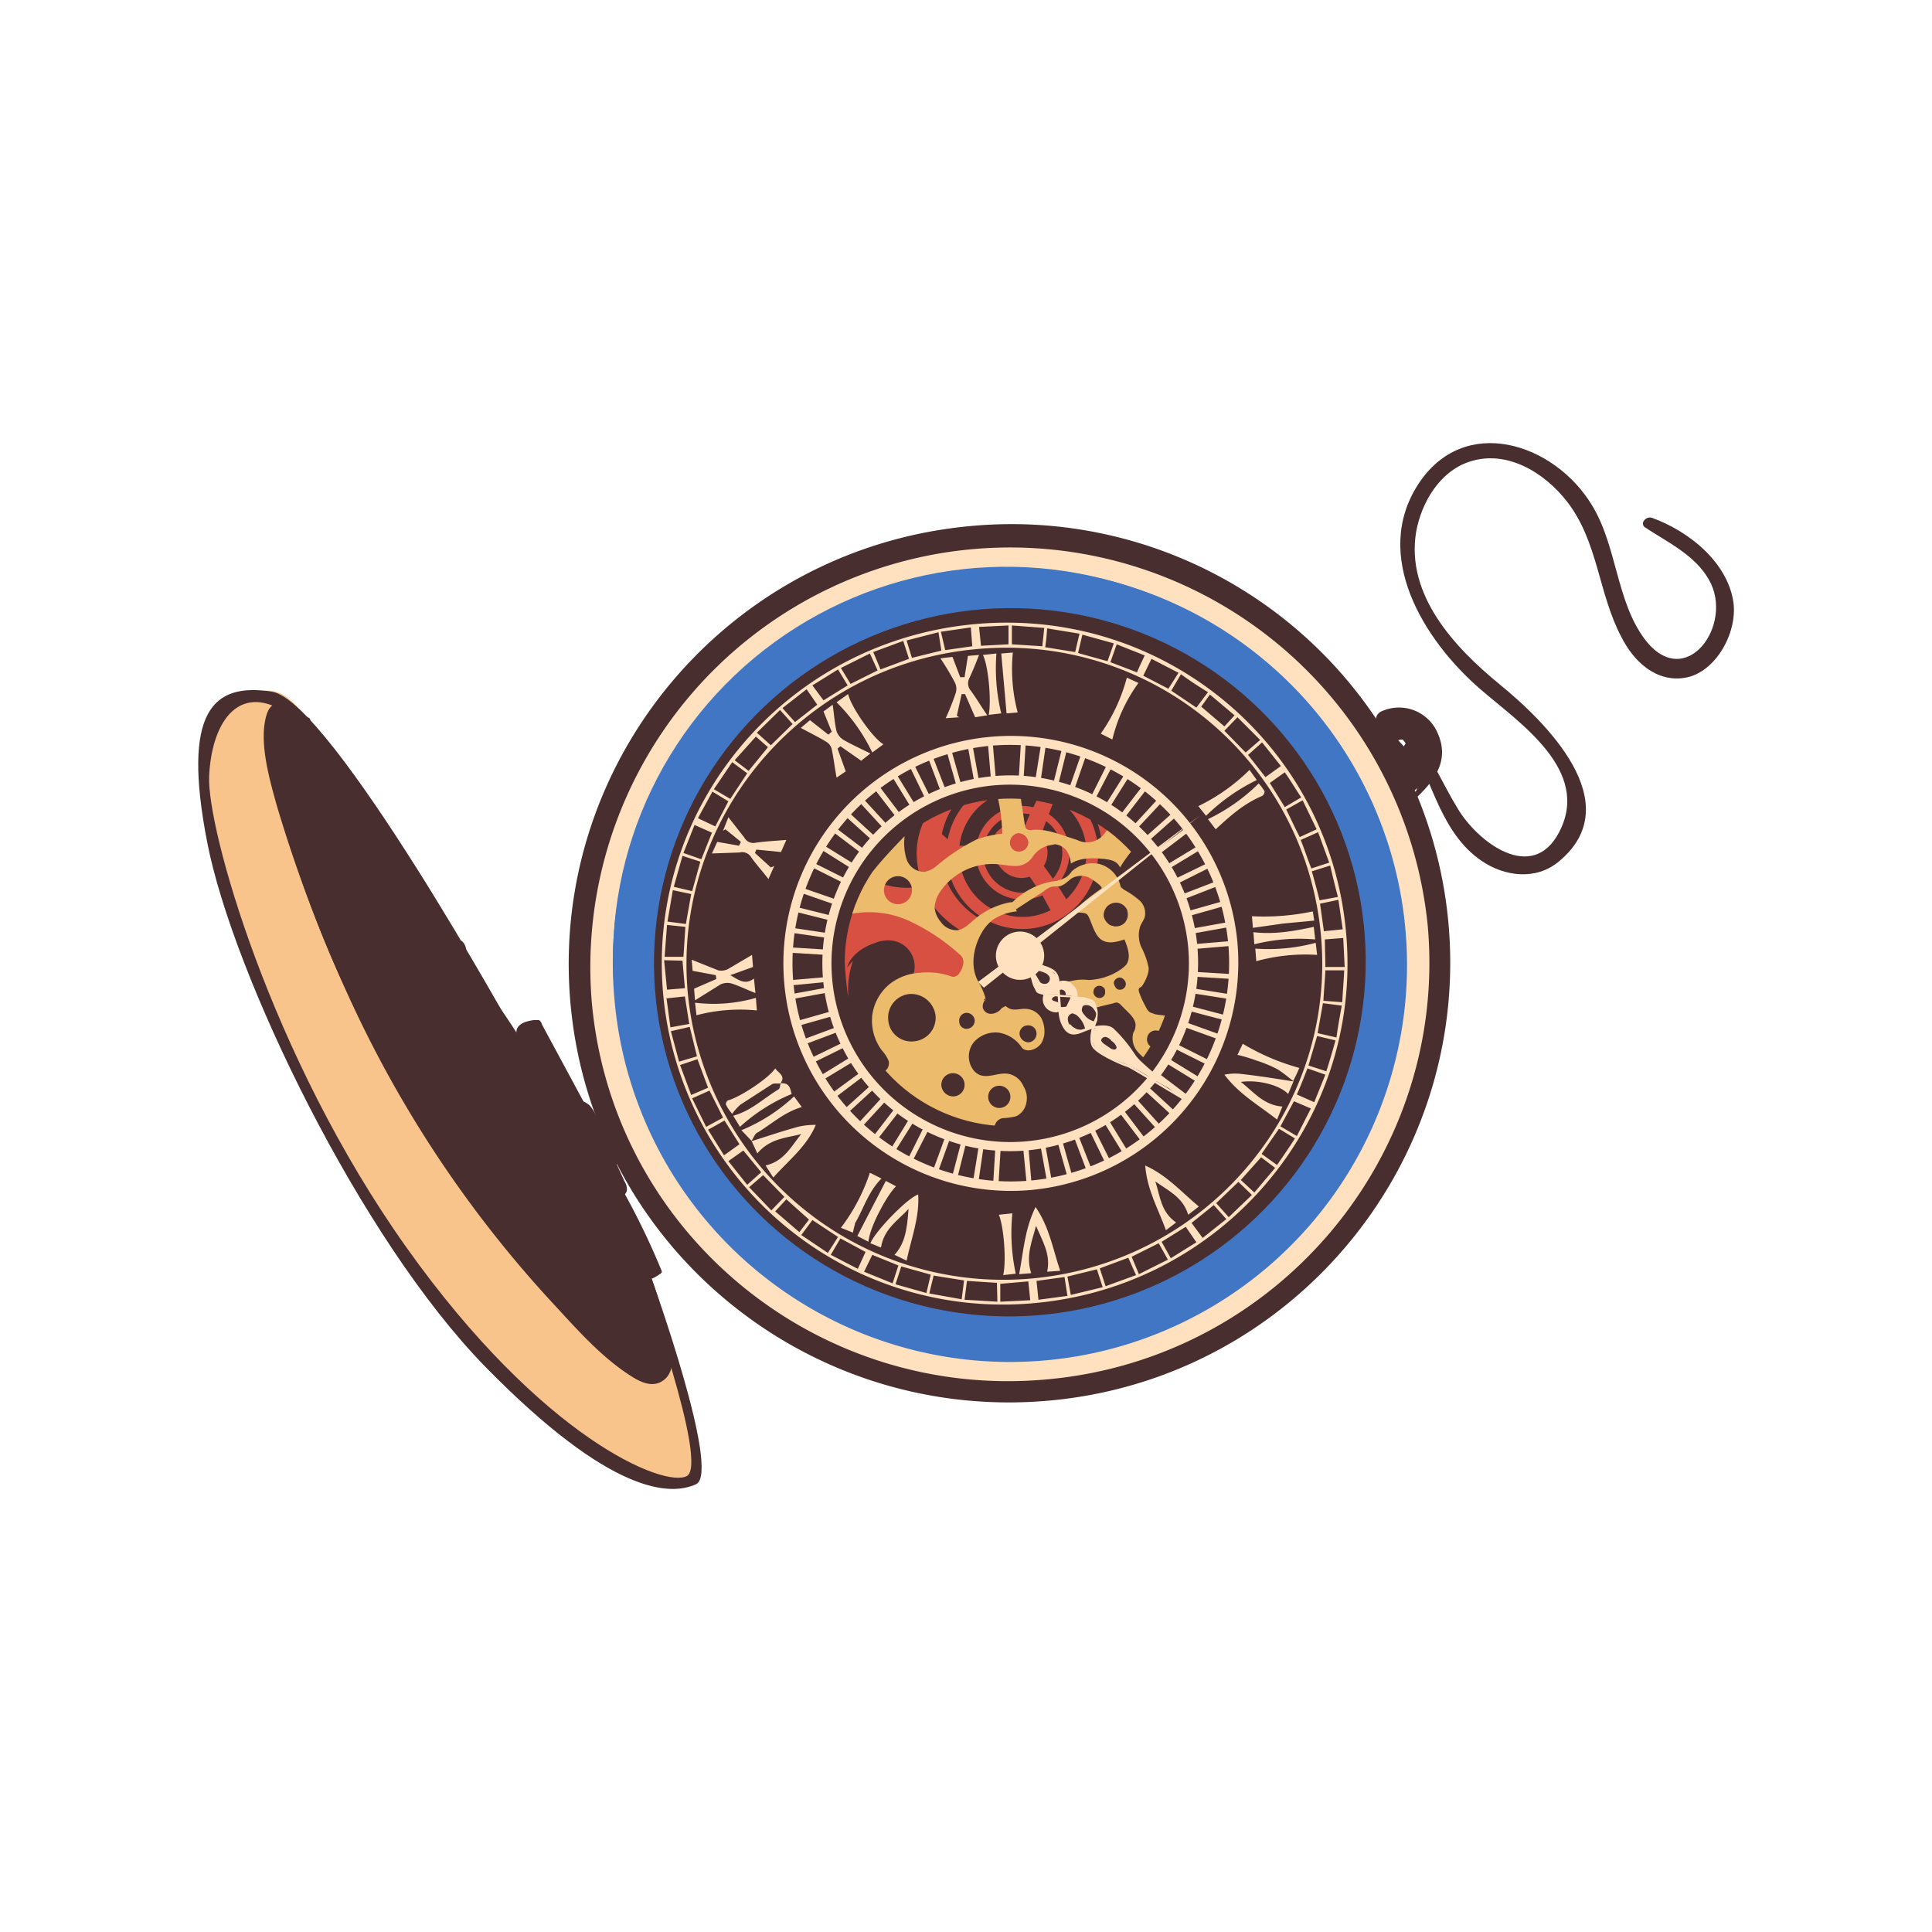 <?xml version="1.0" encoding="UTF-8"?> <svg xmlns="http://www.w3.org/2000/svg" xmlns:xlink="http://www.w3.org/1999/xlink" viewBox="0 0 400 400"> <defs> <style>.a{fill:none;}.b{fill:#492e30;}.c{fill:#d85041;}.d{fill:#f9c48c;}.e{fill:url(#a);}.f{fill:url(#b);}.g{fill:url(#c);}.h{fill:url(#d);}.i{fill:#4176c4;}.j{fill:url(#e);}.k{fill:url(#f);}.l{fill:url(#g);}.m{fill:url(#h);}.n{fill:url(#i);}.o{fill:url(#j);}.p{fill:url(#k);}.q{fill:url(#l);}.r{fill:url(#m);}.s{fill:url(#n);}.t{fill:url(#o);}.u{fill:url(#p);}.v{fill:url(#q);}.w{fill:url(#r);}.x{fill:url(#s);}.y{fill:url(#t);}.z{fill:url(#u);}.aa{fill:url(#v);}.ab{fill:url(#w);}.ac{fill:url(#x);}.ad{fill:url(#y);}.ae{fill:url(#z);}.af{fill:url(#aa);}.ag{fill:url(#ab);}.ah{fill:url(#ac);}.ai{fill:url(#ad);}.aj{fill:url(#ae);}.ak{fill:url(#af);}.al{fill:url(#ag);}.am{fill:url(#ah);}.an{fill:url(#ai);}.ao{fill:url(#aj);}.ap{fill:url(#ak);}.aq{fill:url(#al);}.ar{fill:url(#am);}.as{fill:url(#an);}.at{fill:url(#ao);}.au{fill:url(#ap);}.av{fill:url(#aq);}.aw{fill:url(#ar);}.ax{fill:url(#as);}.ay{fill:url(#at);}.az{fill:url(#au);}.ba{fill:url(#av);}.bb{fill:url(#aw);}.bc{fill:url(#ax);}.bd{fill:url(#ay);}.be{fill:url(#az);}.bf{fill:url(#ba);}.bg{fill:url(#bb);}.bh{fill:url(#bc);}.bi{fill:url(#bd);}.bj{fill:url(#be);}.bk{fill:url(#bf);}.bl{fill:url(#bg);}.bm{fill:url(#bh);}.bn{fill:url(#bi);}.bo{fill:url(#bj);}.bp{fill:url(#bk);}.bq{fill:url(#bl);}.br{fill:url(#bm);}.bs{fill:url(#bn);}.bt{fill:url(#bo);}.bu{fill:url(#bp);}.bv{fill:url(#bq);}.bw{fill:url(#br);}.bx{fill:url(#bs);}.by{fill:url(#bt);}.bz{fill:url(#bu);}.ca{fill:url(#bv);}.cb{fill:url(#bw);}.cc{fill:url(#bx);}.cd{fill:url(#by);}.ce{fill:url(#bz);}.cf{fill:url(#ca);}.cg{fill:url(#cb);}.ch{fill:url(#cc);}.ci{fill:url(#cd);}.cj{fill:url(#ce);}.ck{fill:url(#cf);}.cl{fill:url(#cg);}.cm{fill:url(#ch);}.cn{fill:url(#ci);}.co{fill:url(#cj);}.cp{fill:url(#ck);}.cq{fill:url(#cl);}.cr{fill:url(#cm);}.cs{fill:url(#cn);}.ct{fill:url(#co);}.cu{fill:url(#cp);}.cv{fill:url(#cq);}.cw{fill:url(#cr);}.cx{fill:url(#cs);}.cy{clip-path:url(#ct);}.cz{fill:#ecbb6c;}.da{fill:url(#cu);}.db{fill:url(#cv);}.dc{fill:url(#cw);}.dd{fill:url(#cx);}.de{fill:url(#cy);}.df{fill:url(#cz);}.dg{fill:url(#da);}.dh{fill:url(#db);}.di{fill:url(#dc);}.dj{fill:url(#dd);}.dk{fill:url(#de);}.dl{fill:url(#df);}.dm{fill:url(#dg);}.dn{fill:url(#dh);}</style> <linearGradient id="a" x1="121.85" y1="200.33" x2="298.66" y2="200.33" gradientTransform="translate(53.2 -44) rotate(13.7)" gradientUnits="userSpaceOnUse"> <stop offset="0.56" stop-color="#ffe1c0"></stop> <stop offset="1" stop-color="#ffe1c0"></stop> </linearGradient> <linearGradient id="b" x1="120.55" y1="239.35" x2="168.8" y2="239.35" gradientTransform="matrix(1, 0, 0, 1, 0, 0)" xlink:href="#a"></linearGradient> <linearGradient id="c" x1="149.93" y1="125.27" x2="227.18" y2="125.27" gradientTransform="matrix(1, 0, 0, 1, 0, 0)" xlink:href="#a"></linearGradient> <linearGradient id="d" x1="250.37" y1="218.25" x2="298.92" y2="218.25" gradientTransform="matrix(1, 0, 0, 1, 0, 0)" xlink:href="#a"></linearGradient> <linearGradient id="e" x1="161.7" y1="199.42" x2="256.36" y2="199.42" gradientTransform="matrix(1, 0, 0, 1, 0, 0)" xlink:href="#a"></linearGradient> <linearGradient id="f" x1="169.97" y1="199.42" x2="248.09" y2="199.42" gradientTransform="matrix(1, 0, 0, 1, 0, 0)" xlink:href="#a"></linearGradient> <linearGradient id="g" x1="136.98" y1="199.52" x2="278.99" y2="199.52" gradientTransform="matrix(1, 0, 0, 1, 0, 0)" xlink:href="#a"></linearGradient> <linearGradient id="h" x1="143.17" y1="202.42" x2="156.35" y2="202.42" gradientTransform="matrix(1, 0, 0, 1, 0, 0)" xlink:href="#a"></linearGradient> <linearGradient id="i" x1="147.43" y1="175.61" x2="162.81" y2="175.61" gradientTransform="matrix(1, 0, 0, 1, 0, 0)" xlink:href="#a"></linearGradient> <linearGradient id="j" x1="165.81" y1="153.45" x2="180.19" y2="153.45" gradientTransform="matrix(1, 0, 0, 1, 0, 0)" xlink:href="#a"></linearGradient> <linearGradient id="k" x1="194.72" y1="142.24" x2="204.37" y2="142.24" gradientTransform="matrix(1, 0, 0, 1, 0, 0)" xlink:href="#a"></linearGradient> <linearGradient id="l" x1="253.45" y1="227" x2="267.77" y2="227" gradientTransform="matrix(1, 0, 0, 1, 0, 0)" xlink:href="#a"></linearGradient> <linearGradient id="m" x1="180.25" y1="254.13" x2="190.17" y2="254.13" gradientTransform="matrix(1, 0, 0, 1, 0, 0)" xlink:href="#a"></linearGradient> <linearGradient id="n" x1="155.51" y1="238.37" x2="168.9" y2="238.37" gradientTransform="matrix(1, 0, 0, 1, 0, 0)" xlink:href="#a"></linearGradient> <linearGradient id="o" x1="211.03" y1="256.84" x2="219.51" y2="256.84" gradientTransform="matrix(1, 0, 0, 1, 0, 0)" xlink:href="#a"></linearGradient> <linearGradient id="p" x1="237.12" y1="248.04" x2="248.21" y2="248.04" gradientTransform="matrix(1, 0, 0, 1, 0, 0)" xlink:href="#a"></linearGradient> <linearGradient id="q" x1="203.46" y1="141.66" x2="207.32" y2="141.66" gradientTransform="matrix(1, 0, 0, 1, 0, 0)" xlink:href="#a"></linearGradient> <linearGradient id="r" x1="206.8" y1="257.6" x2="210.34" y2="257.6" gradientTransform="matrix(1, 0, 0, 1, 0, 0)" xlink:href="#a"></linearGradient> <linearGradient id="s" x1="259.23" y1="190.38" x2="272.09" y2="190.38" gradientTransform="matrix(1, 0, 0, 1, 0, 0)" xlink:href="#a"></linearGradient> <linearGradient id="t" x1="259.88" y1="197.1" x2="272.66" y2="197.1" gradientTransform="matrix(1, 0, 0, 1, 0, 0)" xlink:href="#a"></linearGradient> <linearGradient id="u" x1="248.13" y1="164.17" x2="260.2" y2="164.17" gradientTransform="matrix(1, 0, 0, 1, 0, 0)" xlink:href="#a"></linearGradient> <linearGradient id="v" x1="250.12" y1="166.94" x2="261.85" y2="166.94" gradientTransform="matrix(1, 0, 0, 1, 0, 0)" xlink:href="#a"></linearGradient> <linearGradient id="w" x1="256.21" y1="219.97" x2="269.03" y2="219.97" gradientTransform="matrix(1, 0, 0, 1, 0, 0)" xlink:href="#a"></linearGradient> <linearGradient id="x" x1="177.52" y1="250.78" x2="185.5" y2="250.78" gradientTransform="matrix(1, 0, 0, 1, 0, 0)" xlink:href="#a"></linearGradient> <linearGradient id="y" x1="151.75" y1="228.81" x2="163.88" y2="228.81" gradientTransform="matrix(1, 0, 0, 1, 0, 0)" xlink:href="#a"></linearGradient> <linearGradient id="z" x1="173.17" y1="149.75" x2="182.93" y2="149.75" gradientTransform="matrix(1, 0, 0, 1, 0, 0)" xlink:href="#a"></linearGradient> <linearGradient id="aa" x1="174.12" y1="249.03" x2="182.49" y2="249.03" gradientTransform="matrix(1, 0, 0, 1, 0, 0)" xlink:href="#a"></linearGradient> <linearGradient id="ab" x1="227.85" y1="146.71" x2="235.66" y2="146.71" gradientTransform="matrix(1, 0, 0, 1, 0, 0)" xlink:href="#a"></linearGradient> <linearGradient id="ac" x1="153.45" y1="231.66" x2="166.01" y2="231.66" gradientTransform="matrix(1, 0, 0, 1, 0, 0)" xlink:href="#a"></linearGradient> <linearGradient id="ad" x1="150.24" y1="225.89" x2="162.01" y2="225.89" gradientTransform="matrix(1, 0, 0, 1, 0, 0)" xlink:href="#a"></linearGradient> <linearGradient id="ae" x1="259.47" y1="193.73" x2="272.26" y2="193.73" gradientTransform="matrix(1, 0, 0, 1, 0, 0)" xlink:href="#a"></linearGradient> <linearGradient id="af" x1="143.93" y1="208.41" x2="156.69" y2="208.41" gradientTransform="matrix(1, 0, 0, 1, 0, 0)" xlink:href="#a"></linearGradient> <linearGradient id="ag" x1="207.31" y1="141.4" x2="210.74" y2="141.4" gradientTransform="matrix(1, 0, 0, 1, 0, 0)" xlink:href="#a"></linearGradient> <linearGradient id="ah" x1="204.46" y1="157.51" x2="206.22" y2="157.51" gradientTransform="matrix(1, 0, 0, 1, 0, 0)" xlink:href="#a"></linearGradient> <linearGradient id="ai" x1="211.84" y1="241.33" x2="213.6" y2="241.33" gradientTransform="matrix(1, 0, 0, 1, 0, 0)" xlink:href="#a"></linearGradient> <linearGradient id="aj" x1="246.95" y1="195.66" x2="255.28" y2="195.66" gradientTransform="matrix(1, 0, 0, 1, 0, 0)" xlink:href="#a"></linearGradient> <linearGradient id="ak" x1="162.78" y1="203.19" x2="171.11" y2="203.19" gradientTransform="matrix(1, 0, 0, 1, 0, 0)" xlink:href="#a"></linearGradient> <linearGradient id="al" x1="200.3" y1="158.03" x2="202.79" y2="158.03" gradientTransform="translate(31.4 -33.4) rotate(10.3)" xlink:href="#a"></linearGradient> <linearGradient id="am" x1="215.27" y1="240.82" x2="217.76" y2="240.82" gradientTransform="translate(46.4 -34.8) rotate(10.3)" xlink:href="#a"></linearGradient> <linearGradient id="an" x1="246.44" y1="191.89" x2="254.77" y2="191.89" gradientTransform="translate(38.1 -41.5) rotate(10.2)" xlink:href="#a"></linearGradient> <linearGradient id="ao" x1="163.29" y1="206.96" x2="171.61" y2="206.96" gradientTransform="translate(39.5 -26.5) rotate(10.2)" xlink:href="#a"></linearGradient> <linearGradient id="ap" x1="195.92" y1="158.95" x2="199.18" y2="158.95" gradientTransform="translate(50.8 -47.8) rotate(15.8)" xlink:href="#a"></linearGradient> <linearGradient id="aq" x1="218.88" y1="239.89" x2="222.14" y2="239.89" gradientTransform="translate(73.7 -51) rotate(15.8)" xlink:href="#a"></linearGradient> <linearGradient id="ar" x1="245.56" y1="187.91" x2="253.81" y2="187.91" gradientTransform="translate(60.7 -61) rotate(15.8)" xlink:href="#a"></linearGradient> <linearGradient id="as" x1="164.25" y1="210.94" x2="172.5" y2="210.94" gradientTransform="translate(63.9 -37.9) rotate(15.8)" xlink:href="#a"></linearGradient> <linearGradient id="at" x1="191.95" y1="160.16" x2="195.89" y2="160.16" gradientTransform="matrix(1, 0, 0, 1, 0, 0)" xlink:href="#a"></linearGradient> <linearGradient id="au" x1="222.17" y1="238.69" x2="226.11" y2="238.69" gradientTransform="matrix(1, 0, 0, 1, 0, 0)" xlink:href="#a"></linearGradient> <linearGradient id="av" x1="244.43" y1="184.29" x2="252.53" y2="184.29" gradientTransform="matrix(1, 0, 0, 1, 0, 0)" xlink:href="#a"></linearGradient> <linearGradient id="aw" x1="165.53" y1="214.55" x2="173.63" y2="214.55" gradientTransform="matrix(1, 0, 0, 1, 0, 0)" xlink:href="#a"></linearGradient> <linearGradient id="ax" x1="188.1" y1="161.7" x2="192.69" y2="161.7" gradientTransform="matrix(1, 0, 0, 1, 0, 0)" xlink:href="#a"></linearGradient> <linearGradient id="ay" x1="225.37" y1="237.15" x2="229.96" y2="237.15" gradientTransform="matrix(1, 0, 0, 1, 0, 0)" xlink:href="#a"></linearGradient> <linearGradient id="az" x1="243" y1="180.78" x2="250.89" y2="180.78" gradientTransform="matrix(1, 0, 0, 1, 0, 0)" xlink:href="#a"></linearGradient> <linearGradient id="ba" x1="167.17" y1="218.06" x2="175.06" y2="218.06" gradientTransform="matrix(1, 0, 0, 1, 0, 0)" xlink:href="#a"></linearGradient> <linearGradient id="bb" x1="184.44" y1="163.54" x2="189.64" y2="163.54" gradientTransform="matrix(1, 0, 0, 1, 0, 0)" xlink:href="#a"></linearGradient> <linearGradient id="bc" x1="228.42" y1="235.31" x2="233.62" y2="235.31" gradientTransform="matrix(1, 0, 0, 1, 0, 0)" xlink:href="#a"></linearGradient> <linearGradient id="bd" x1="241.3" y1="177.45" x2="248.91" y2="177.45" gradientTransform="matrix(1, 0, 0, 1, 0, 0)" xlink:href="#a"></linearGradient> <linearGradient id="be" x1="169.15" y1="221.4" x2="176.76" y2="221.4" gradientTransform="matrix(1, 0, 0, 1, 0, 0)" xlink:href="#a"></linearGradient> <linearGradient id="bf" x1="180.74" y1="165.84" x2="186.55" y2="165.84" gradientTransform="matrix(1, 0, 0, 1, 0, 0)" xlink:href="#a"></linearGradient> <linearGradient id="bg" x1="231.51" y1="233.01" x2="237.32" y2="233.01" gradientTransform="matrix(1, 0, 0, 1, 0, 0)" xlink:href="#a"></linearGradient> <linearGradient id="bh" x1="239.18" y1="174.07" x2="246.42" y2="174.07" gradientTransform="matrix(1, 0, 0, 1, 0, 0)" xlink:href="#a"></linearGradient> <linearGradient id="bi" x1="171.64" y1="224.77" x2="178.88" y2="224.77" gradientTransform="matrix(1, 0, 0, 1, 0, 0)" xlink:href="#a"></linearGradient> <linearGradient id="bj" x1="177.53" y1="168.27" x2="183.86" y2="168.27" gradientTransform="matrix(1, 0, 0, 1, 0, 0)" xlink:href="#a"></linearGradient> <linearGradient id="bk" x1="234.2" y1="230.58" x2="240.53" y2="230.58" gradientTransform="matrix(1, 0, 0, 1, 0, 0)" xlink:href="#a"></linearGradient> <linearGradient id="bl" x1="236.95" y1="171.14" x2="243.78" y2="171.14" gradientTransform="matrix(1, 0, 0, 1, 0, 0)" xlink:href="#a"></linearGradient> <linearGradient id="bm" x1="174.28" y1="227.71" x2="181.11" y2="227.71" gradientTransform="matrix(1, 0, 0, 1, 0, 0)" xlink:href="#a"></linearGradient> <linearGradient id="bn" x1="174.58" y1="170.96" x2="181.37" y2="170.96" gradientTransform="matrix(1, 0, 0, 1, 0, 0)" xlink:href="#a"></linearGradient> <linearGradient id="bo" x1="236.69" y1="227.88" x2="243.48" y2="227.88" gradientTransform="matrix(1, 0, 0, 1, 0, 0)" xlink:href="#a"></linearGradient> <linearGradient id="bp" x1="234.48" y1="168.43" x2="240.86" y2="168.43" gradientTransform="matrix(1, 0, 0, 1, 0, 0)" xlink:href="#a"></linearGradient> <linearGradient id="bq" x1="177.2" y1="230.42" x2="183.58" y2="230.42" gradientTransform="matrix(1, 0, 0, 1, 0, 0)" xlink:href="#a"></linearGradient> <linearGradient id="br" x1="171.91" y1="173.88" x2="179.11" y2="173.88" gradientTransform="matrix(1, 0, 0, 1, 0, 0)" xlink:href="#a"></linearGradient> <linearGradient id="bs" x1="238.95" y1="224.96" x2="246.15" y2="224.96" gradientTransform="matrix(1, 0, 0, 1, 0, 0)" xlink:href="#a"></linearGradient> <linearGradient id="bt" x1="231.81" y1="165.98" x2="237.67" y2="165.98" gradientTransform="matrix(1, 0, 0, 1, 0, 0)" xlink:href="#a"></linearGradient> <linearGradient id="bu" x1="180.39" y1="232.86" x2="186.25" y2="232.86" gradientTransform="matrix(1, 0, 0, 1, 0, 0)" xlink:href="#a"></linearGradient> <linearGradient id="bv" x1="169.39" y1="177.25" x2="176.96" y2="177.25" gradientTransform="matrix(1, 0, 0, 1, 0, 0)" xlink:href="#a"></linearGradient> <linearGradient id="bw" x1="241.1" y1="221.6" x2="248.67" y2="221.6" gradientTransform="matrix(1, 0, 0, 1, 0, 0)" xlink:href="#a"></linearGradient> <linearGradient id="bx" x1="228.74" y1="163.66" x2="234" y2="163.66" gradientTransform="matrix(1, 0, 0, 1, 0, 0)" xlink:href="#a"></linearGradient> <linearGradient id="by" x1="184.06" y1="235.18" x2="189.32" y2="235.18" gradientTransform="matrix(1, 0, 0, 1, 0, 0)" xlink:href="#a"></linearGradient> <linearGradient id="bz" x1="167.37" y1="180.57" x2="175.23" y2="180.57" gradientTransform="matrix(1, 0, 0, 1, 0, 0)" xlink:href="#a"></linearGradient> <linearGradient id="ca" x1="242.83" y1="218.27" x2="250.69" y2="218.27" gradientTransform="matrix(1, 0, 0, 1, 0, 0)" xlink:href="#a"></linearGradient> <linearGradient id="cb" x1="225.71" y1="161.8" x2="230.36" y2="161.8" gradientTransform="matrix(1, 0, 0, 1, 0, 0)" xlink:href="#a"></linearGradient> <linearGradient id="cc" x1="187.7" y1="237.04" x2="192.35" y2="237.04" gradientTransform="matrix(1, 0, 0, 1, 0, 0)" xlink:href="#a"></linearGradient> <linearGradient id="cd" x1="165.14" y1="185.44" x2="173.29" y2="185.44" gradientTransform="matrix(1, 0, 0, 1, 0, 0)" xlink:href="#a"></linearGradient> <linearGradient id="ce" x1="244.77" y1="213.4" x2="252.92" y2="213.4" gradientTransform="matrix(1, 0, 0, 1, 0, 0)" xlink:href="#a"></linearGradient> <linearGradient id="cf" x1="221.27" y1="159.74" x2="225.02" y2="159.74" gradientTransform="matrix(1, 0, 0, 1, 0, 0)" xlink:href="#a"></linearGradient> <linearGradient id="cg" x1="193.04" y1="239.11" x2="196.79" y2="239.11" gradientTransform="matrix(1, 0, 0, 1, 0, 0)" xlink:href="#a"></linearGradient> <linearGradient id="ch" x1="163.96" y1="189.09" x2="172.24" y2="189.09" gradientTransform="matrix(1, 0, 0, 1, 0, 0)" xlink:href="#a"></linearGradient> <linearGradient id="ci" x1="245.82" y1="209.75" x2="254.1" y2="209.75" gradientTransform="matrix(1, 0, 0, 1, 0, 0)" xlink:href="#a"></linearGradient> <linearGradient id="cj" x1="217.96" y1="158.63" x2="221.02" y2="158.63" gradientTransform="matrix(1, 0, 0, 1, 0, 0)" xlink:href="#a"></linearGradient> <linearGradient id="ck" x1="197.04" y1="240.21" x2="200.1" y2="240.21" gradientTransform="matrix(1, 0, 0, 1, 0, 0)" xlink:href="#a"></linearGradient> <linearGradient id="cl" x1="163.11" y1="193.1" x2="171.44" y2="193.1" gradientTransform="matrix(1, 0, 0, 1, 0, 0)" xlink:href="#a"></linearGradient> <linearGradient id="cm" x1="246.62" y1="205.75" x2="254.95" y2="205.75" gradientTransform="matrix(1, 0, 0, 1, 0, 0)" xlink:href="#a"></linearGradient> <linearGradient id="cn" x1="214.32" y1="157.82" x2="216.62" y2="157.82" gradientTransform="matrix(1, 0, 0, 1, 0, 0)" xlink:href="#a"></linearGradient> <linearGradient id="co" x1="201.44" y1="241.02" x2="203.74" y2="241.02" gradientTransform="matrix(1, 0, 0, 1, 0, 0)" xlink:href="#a"></linearGradient> <linearGradient id="cp" x1="162.71" y1="196.88" x2="171.03" y2="196.88" gradientTransform="matrix(1, 0, 0, 1, 0, 0)" xlink:href="#a"></linearGradient> <linearGradient id="cq" x1="247.03" y1="201.96" x2="255.35" y2="201.96" gradientTransform="matrix(1, 0, 0, 1, 0, 0)" xlink:href="#a"></linearGradient> <linearGradient id="cr" x1="210.89" y1="157.42" x2="212.45" y2="157.42" gradientTransform="matrix(1, 0, 0, 1, 0, 0)" xlink:href="#a"></linearGradient> <linearGradient id="cs" x1="205.61" y1="241.42" x2="207.17" y2="241.42" gradientTransform="matrix(1, 0, 0, 1, 0, 0)" xlink:href="#a"></linearGradient> <clipPath id="ct"> <ellipse class="a" cx="208.9" cy="199.4" rx="34.1" ry="33.9" transform="translate(-41.2 55) rotate(-13.7)"></ellipse> </clipPath> <linearGradient id="cu" x1="206.16" y1="198.03" x2="216.1" y2="198.03" gradientTransform="translate(52.7 -44.3) rotate(13.7)" xlink:href="#a"></linearGradient> <linearGradient id="cv" x1="213.64" y1="213.6" x2="245.56" y2="213.6" gradientTransform="matrix(1, 0, 0, 1, 0, 0)" xlink:href="#a"></linearGradient> <linearGradient id="cw" x1="215.86" y1="207.7" x2="219.36" y2="207.7" gradientTransform="matrix(1, 0, 0, 1, 0, 0)" xlink:href="#a"></linearGradient> <linearGradient id="cx" x1="222.58" y1="208.89" x2="222.8" y2="208.89" gradientTransform="matrix(1, 0, 0, 1, 0, 0)" xlink:href="#a"></linearGradient> <linearGradient id="cy" x1="216.16" y1="207.68" x2="219.47" y2="207.68" gradientTransform="matrix(1, 0, 0, 1, 0, 0)" xlink:href="#a"></linearGradient> <linearGradient id="cz" x1="222.44" y1="208.88" x2="222.58" y2="208.88" gradientTransform="matrix(1, 0, 0, 1, 0, 0)" xlink:href="#a"></linearGradient> <linearGradient id="da" x1="212.82" y1="214.19" x2="245.53" y2="214.19" gradientTransform="matrix(1, 0, 0, 1, 0, 0)" xlink:href="#a"></linearGradient> <linearGradient id="db" x1="219.05" y1="204.62" x2="223.16" y2="204.62" gradientTransform="matrix(1, 0, 0, 1, 0, 0)" xlink:href="#a"></linearGradient> <linearGradient id="dc" x1="219.62" y1="210.03" x2="227.28" y2="210.03" gradientTransform="matrix(1, 0, 0, 1, 0, 0)" xlink:href="#a"></linearGradient> <linearGradient id="dd" x1="219.18" y1="204.8" x2="223.02" y2="204.8" gradientTransform="matrix(1, 0, 0, 1, 0, 0)" xlink:href="#a"></linearGradient> <linearGradient id="de" x1="220.6" y1="207.82" x2="223.94" y2="207.82" gradientTransform="matrix(1, 0, 0, 1, 0, 0)" xlink:href="#a"></linearGradient> <linearGradient id="df" x1="213.58" y1="203" x2="219.34" y2="203" gradientTransform="matrix(1, 0, 0, 1, 0, 0)" xlink:href="#a"></linearGradient> <linearGradient id="dg" x1="225.96" y1="218.88" x2="241.96" y2="218.88" gradientTransform="matrix(1, 0, 0, 1, 0, 0)" xlink:href="#a"></linearGradient> <linearGradient id="dh" x1="202.53" y1="186.63" x2="248.46" y2="186.63" gradientTransform="matrix(1, 0, 0, 1, 0, 0)" xlink:href="#a"></linearGradient> </defs> <title>Монтажная область 15 копия 822</title> <path class="b" d="M86.1,248c2.6,7.7,8.8,14.6,13.7,20.9s10.2,13.6,16.7,19c2.1,1.8,4.8-.9,3.4-3.1-4.6-7.4-10.7-13.7-16.2-20.4s-9.5-13.1-15.8-17.7a1.2,1.2,0,0,0-1.8,1.3Z"></path> <path class="b" d="M90,249.5c9.5,14.1,21.1,29.6,35.8,38.7,3.2,2,9.1,6.1,12.3,1.8s-1.1-13-2.2-17.1c-.2-.7-1.3-.4-1.2.2.3,2.9,1.5,7.3,1,10v2.8c-2.1,1.8-4.1,1.8-6,.2-5.4-1.8-10.6-6.8-14.9-10.3-9.5-7.8-16.4-17.5-24.2-26.9a.5.5,0,0,0-.7.6Z"></path> <path class="b" d="M101.5,250.3c7.9,13.1,17.8,25.1,30.1,34.3,8.5,6.5,7.7-1.8,5.6-9.1a.3.3,0,0,0-.6.1c.1,3.2,1.6,5.6-1.8,6.9s-3,0-5.1-1.9-7.1-6.7-10.4-10.3a194.8,194.8,0,0,1-16.8-20.7c-.4-.7-1.4,0-1,.7Z"></path> <path class="b" d="M60.6,147.1a6.2,6.2,0,0,0-4.1-2.4c-.5-.1-1.2.2-1.2.8-.5,7.3.5,15.3,4,21.8.2.4.8.1.7-.2-1.3-7.3-2.6-14.1-2.7-21.5l-1.2,1a4.7,4.7,0,0,1,3.6,1.4c.5.4,1.4-.3.9-.9Z"></path> <path class="b" d="M291.9,153.5c4.6,8.3,6.5,19,14.8,24.7,4.8,3.3,11.3,4.1,16,.2,14.7-12.1-2.9-29.1-12.2-36.7s-19.5-18.5-17.3-31.6c1.1-6.1,4.9-12.5,11-14.5,7.8-2.6,15.6,2.3,20.2,8.2,6.5,8.3,6.5,19.1,11.3,28.1,2.5,5,7.2,9.5,13.3,8.4s10.7-9.1,9.9-15.5c-1.2-8.5-9.4-14.9-16.9-17.6-1.2-.4-2.6,1.2-1.4,2,4.7,3.1,10.3,5.7,13.2,10.8,5.4,9.3-4.9,23.5-13.3,12.3-5.9-7.9-5.7-19.2-10.9-27.7-7.8-12.9-26.5-19-36-4.3s1,32.1,12.9,42.4c8.1,7,23,16.8,16.3,29.6-5.6,10.7-16.9,2-21-4.9-3-4.9-5.1-10.1-8.8-14.7-.5-.7-1.5.1-1.1.8Z"></path> <path class="b" d="M293.3,165.1c3.8-3.6,6.8-7.7,4.4-13.2a8.7,8.7,0,0,0-11.5-4.7c-2.6,1-1.1,4.9,1.5,4,8-2.9,7.7,9.4,5,13.4-.3.4.2.8.6.5Z"></path> <path class="b" d="M288.1,154.5c1.1-2.3,4.8-1.5,5.5.6s-1.2,4.9-2.2,6.9h2.3a37.1,37.1,0,0,0-2.4-6.6,1.4,1.4,0,0,0-2.6,1,3.7,3.7,0,0,0,1.8,2.1c1.5,1,2.7-1.4,1.6-2.5s-2-2-2.9-3.1-.7-1.1-1.1-1.3-.3-.4-.5-.1-.3.4.7.3c2.7,1.1,4.1,3.3,2.7,6.1l3.6.2a8.3,8.3,0,0,1-.4-3.1l-3.4,1.2c.8,1.3.2,2.7,1.1,3.9a1.1,1.1,0,0,0,1.3.4c2.8-1,1.7-4.5.6-6.4s-3.3-.4-3.3,1.2a14.3,14.3,0,0,0,.4,4.1,2,2,0,0,0,3.3.6c3.2-4.6.8-11.7-5.5-11.8-1.9,0-4.5.8-4.2,3.3s3.7,5.3,5.7,6.8l1.6-2.5-.5-.4-2.4,1.3a20.3,20.3,0,0,1,2.4,5.9,1.2,1.2,0,0,0,2.1.6c2.8-3,5-8.4,1.5-11.8a4.7,4.7,0,0,0-4.7-1.1c-2,.6-2.6,1.8-3.3,3.6a.7.7,0,0,0,1.2.5Z"></path> <path class="c" d="M168.6,130.2l-4.8-7.7a142.1,142.1,0,0,1,42.1-9.9l.3,6.7,4.2-.3.8-5.7a2.3,2.3,0,0,1,.6-1.5,2.8,2.8,0,0,1,1.8-.4l11.1.8c.8.1,1.7.2,2.1.8a3,3,0,0,1,.4,1.9l-.4,6c-15.7,1.1-32.3-4.1-46.9,1.8-9.8,3.9-17.1,12.3-26.8,16.4a8.2,8.2,0,0,1-3.1-4.2c-.4-1.7.7-3.9,2.5-3.9a14.8,14.8,0,0,0,7.4,6.3"></path> <path class="d" d="M60.4,147.9c-3.2-3.9-9.3-6.5-13.5-3.6s-4.1,6.2-4.4,9.9c-1.9,19.2,5.7,38,13.4,55.6s17,37.2,28.8,53.8,26.8,31.3,45.2,40.1a18.3,18.3,0,0,0,7.1,2.2c2.5.1,6.1,1.5,7.4-.6s-.1-8.5-1.1-11.6l-9.6-29.4c-4.5-14-9.3-28.4-18.8-39.7-2.9-3.5-6.3-6.6-9.1-10.1a98.6,98.6,0,0,1-7.3-10.9q-16.8-27.3-34.6-54a17.7,17.7,0,0,0-4.3-5.1,6.9,6.9,0,0,0-6.4-1.2"></path> <path class="b" d="M103.9,213.3a16.7,16.7,0,0,0,5.4,4.5c.7.4,1.1-.6.5-1a16.4,16.4,0,0,1-5-4.1c-.5-.6-1.4.1-.9.6Z"></path> <path class="b" d="M103.4,213.9c1.5,3.2,3.3,6.5,7.1,7.4.7.2.9-.9.2-1.1-3.3-.8-4.9-3.9-6.2-6.7-.3-.7-1.4-.3-1.1.4Z"></path> <path class="b" d="M104,214.1a8.1,8.1,0,0,0,5,5.9.5.5,0,0,0,.6-.9,15.5,15.5,0,0,1-3-4.1l-1,.5a21.2,21.2,0,0,0,3.4,3.9c.5.5,1.2-.4.7-.9a21.1,21.1,0,0,1-3.1-3.6c-.4-.5-1.3-.1-1,.5a16.2,16.2,0,0,0,3.3,4.6l.6-1a6.8,6.8,0,0,1-4.3-5c-.2-.7-1.3-.6-1.2.1Z"></path> <path class="b" d="M63.9,148.6c-2.8-1.1-7.3-5.8-8.8-.3s.7,13.1,2.3,18.8A297.5,297.5,0,0,0,71.6,205a240.4,240.4,0,0,0,43.3,65.3c4.9,5.3,10.1,11.2,16.4,15,2,1.2,4.4,2,6.4.2s1.6-5.2,1.1-7.8c-.1-.7-1.3-.6-1.1.1s.8,3.6.1,5.3c-1.3,3.4-4.9,2-7.2.4a44.9,44.9,0,0,1-6.7-5.7c-4.2-3.9-8.2-8.1-12-12.4a219,219,0,0,1-20-26,263.8,263.8,0,0,1-29.4-60.1c-2.1-6.1-4.1-12.2-5.6-18.4a32.3,32.3,0,0,1-.9-11.2c.7-5.7,5-1,7.5-.1.6.3,1.1-.7.4-1Z"></path> <path class="b" d="M107,218c-6.4-10.8-13.2-21.4-20.5-31.7-3.5-4.9-7.1-9.9-10.8-14.7l-5.8-7.4a30.8,30.8,0,0,0-5.5-5.9.6.6,0,0,0-.9.3c-.7,2.4-.1,4.5.6,6.8s2.4,6.2,3.7,9.2c2.4,5.5,5.1,10.8,7.9,16,6.2,11.4,12.6,22.6,19,33.7s13.2,22.4,20.3,33.3c3.4,5.2,6.7,10.5,10.5,15.3,1.4,1.8,6.1,7.3,8.9,5.1,1-.8.8-2.5.6-3.6a79.5,79.5,0,0,0-3-9.8,98.8,98.8,0,0,0-9-18.5c-.3-.6-1.2.1-.9.7a99.4,99.4,0,0,1,7.6,14.9c.9,2.3,1.8,4.7,2.6,7.2s.8,2.6,1.1,3.9a8.5,8.5,0,0,1,.4,1.7,4.1,4.1,0,0,1,.2,1.9l-2.4.5c-2.1-.3-4.6-3.7-5.8-5.3l-4.6-6.6c-3.1-4.6-6.1-9.2-9-13.9-11.8-18.6-22.6-37.8-33.3-57-3-5.4-5.9-10.9-8.6-16.5-1.3-2.9-2.5-5.7-3.7-8.7s-3-6.7-2-10.1l-.9.4c2.4,1.7,4.1,4.2,5.9,6.4l5.8,7.5q5.5,7.2,10.8,14.7c7.1,10,13.7,20.3,19.9,30.8.4.7,1.3,0,.9-.6Z"></path> <path class="b" d="M106.5,216.2c.7-.1.6-1.2-.1-1.1s-.7,1.1.1,1.1Z"></path> <ellipse class="e" cx="210.3" cy="200.3" rx="88.4" ry="88" transform="translate(-41.4 55.3) rotate(-13.7)"></ellipse> <path class="f" d="M122.2,222.5c.2,1.1.6,2.4,1.7,2.7s2.4-.6,3.5-1.1a5.2,5.2,0,0,1,5.1.4,5.6,5.6,0,0,1,1.7,7,6.7,6.7,0,0,1-6.6,3.3,4.5,4.5,0,0,0,1.9,3.7,21.5,21.5,0,0,1,7.3-4.6,98.3,98.3,0,0,0,10.9,15.5,49.6,49.6,0,0,0-7.2,8l26.3,20.3a17.8,17.8,0,0,1,2-7.5c-13.9-13.3-28.2-27.1-34.8-45.1-2.9-7.8-3.8-16-5.5-24.1-.5,2.1,0,4.4-1.8,5.9s-3,.5-4.1,1.3C118.8,210.8,121.4,218.6,122.2,222.5Z"></path> <path class="g" d="M168.6,130.2l-4.8-7.7a142.1,142.1,0,0,1,42.1-9.9l.3,6.7,4.2-.3.8-5.7a2.3,2.3,0,0,1,.6-1.5,2.8,2.8,0,0,1,1.8-.4l11.1.8c.8.1,1.7.2,2.1.8a3,3,0,0,1,.4,1.9l-.4,6c-15.7,1.1-32.3-4.1-46.9,1.8-9.8,3.9-17.1,12.3-26.8,16.4a8.2,8.2,0,0,1-3.1-4.2c-.4-1.7.7-3.9,2.5-3.9a14.8,14.8,0,0,0,7.4,6.3"></path> <path class="h" d="M265.2,266.7l-3.8-4.4a2.2,2.2,0,0,1-.8-1.5,2.4,2.4,0,0,1,1-1.3l5.9-5.2a1.7,1.7,0,0,1,1.1-.6c.6,0,1.1.6,1.5,1.1l3.4,5.2a11.4,11.4,0,0,0,4.4-5.3l-6.2-5.8,4.9-5.3c1.8,2.5,3.4,5,5,7.5a134.3,134.3,0,0,0,14.1-33.9l-7.8-2.9a15.6,15.6,0,0,0,1.2-6.7l7.7,1.7a267.3,267.3,0,0,0-.6-28.3l-8.3,1.2a59.2,59.2,0,0,1-4-10.9h6a3.7,3.7,0,0,0,2.3-.7c1-1,.1-2.9-1.3-3.3a6,6,0,0,0-4.1.7c-1.3.5-2.7,1.1-4,.8l-1.8-4.3,6.5-2.1a3.1,3.1,0,0,1,2.5-.2,2.8,2.8,0,0,1,1.2,1.6c2.7,5.6,3.1,11.9,4.3,18s2.7,10.5,3.2,15.9-.3,12.5-1.4,18.6c-2.7,13.7-7.3,27.6-16.8,37.9-7.6,8.1-17.7,13.4-26.3,20.5l-3.8-5.8,4-3.6,5,7.6"></path> <ellipse class="i" cx="208.1" cy="198.5" rx="81.3" ry="80.9" transform="translate(-41 54.7) rotate(-13.7)"></ellipse> <path class="b" d="M201.1,108.9c-50.3,4.5-87.4,48.7-83,98.7S166.8,294.4,217,290s87.3-48.7,82.9-98.7A90.8,90.8,0,0,0,201.1,108.9Zm15.5,176.7c-47.8,4.3-90-30.8-94.1-78.4a86.9,86.9,0,0,1,173.1-15.5C299.8,239.3,264.4,281.4,216.6,285.6Z"></path> <path class="i" d="M201.9,117.9c-45.3,4.1-78.7,43.8-74.7,88.8a82.2,82.2,0,1,0,74.7-88.8Zm13.9,158.5a77.3,77.3,0,1,1-13.6-154c42.7-3.8,80.4,27.6,84.1,70.1S258.5,272.6,215.8,276.4Z"></path> <ellipse class="b" cx="209" cy="199.4" rx="73.7" ry="73.3" transform="translate(-41.2 55) rotate(-13.7)"></ellipse> <path class="j" d="M213.2,246.4a47.1,47.1,0,1,1,43-51.2A47.3,47.3,0,0,1,213.2,246.4Zm-8.1-92a45.2,45.2,0,1,0,49.2,41A45.4,45.4,0,0,0,205.1,154.4Z"></path> <path class="k" d="M212.4,238.2a38.9,38.9,0,1,1,35.5-42.3A39,39,0,0,1,212.4,238.2Zm-6.6-75.6A37,37,0,1,0,246,196.1,37.1,37.1,0,0,0,205.8,162.6Z"></path> <path class="l" d="M278.7,193.2c3.5,38.8-25.4,73.1-64.6,76.6a70.6,70.6,0,0,1-76.8-64c-3.5-38.9,25.5-73.1,64.7-76.6S275.3,154.4,278.7,193.2Zm-65.1,71.5c36.3-3.3,63.1-35.1,59.9-70.9a65.4,65.4,0,0,0-71.4-59.4c-36.2,3.3-63,35.2-59.7,71.2A65.6,65.6,0,0,0,213.6,264.7Zm7.4-.4.7,3.8,6.6-1.6-1.2-3.7Zm-58.2-16-2.3,2.5,5,4.3,2-2.6Zm110-34.4,3.9.9c.3-2.3.7-4.4,1.1-6.6l-3.9-.5Zm-16.4,30.8-4.6,4.4,2.6,2.9,4.8-4.6Zm14.5-24.1,3.7,1.2c.7-2.2,1.3-4.2,1.9-6.4l-3.8-.9Zm-4.6-53c1,2,1.8,3.8,2.8,5.7l3.5-1.6-2.9-6ZM277,185.7c-.6-2.3-1.1-4.3-1.6-6.5l-3.8,1.2c.6,2.1,1.1,4,1.6,6Zm-15.8,53.2,3.2,2.3c1.3-1.9,2.5-3.6,3.7-5.5l-3.3-2ZM230.6,133.2l-6.5-1.8-.9,3.8,6.1,1.7ZM159,154.7l-2.5-2.2-4.4,4.9,2.9,2.2Zm91.1-11.4c-2-1.2-3.8-2.4-5.6-3.7l-2,3.4,5.2,3.5ZM235.2,264l-1.6-3.6-5.9,2.2,1.2,3.7Zm-42.8,3.8,6.7,1.2.5-3.9-6.3-1Zm61.1-116.5,4.4,4.5,3-2.6-4.7-4.7ZM144.3,218.7l-1.5-6.1-3.9.9,1.7,6.3Zm5.4,12.7-2.8-5.6-3.6,1.6,2.9,5.9Zm84.6,28.8,1.5,3.6,6-3-1.9-3.4ZM164.1,149.9l-2.6-2.9-4.8,4.7,2.9,2.6Zm42.3,115.7-6.2-.4-.5,3.9,6.8.4ZM142,191.3l1.1-6.2-3.8-.8-1.1,6.5Zm31.5,64.8-5.3-3.5-2.3,3.1,5.5,3.7Zm-31.6-64.2-3.8-.4-.5,6.6h3.9Zm13.2,53.9,4.6,4.8,2.7-2.8-4.4-4.5Zm27.2-107.2,5.9-2.2-1.2-3.7-6.2,2.3Zm33.5-4.8.4-3.8-6.7-.5v3.9Zm-69.2,91.4-2.2-5.9-3.6,1.2,2.3,6.2Zm124.9-45.4,3.7-1.2-2.3-6.3-3.6,1.6C270.1,175.9,270.7,177.8,271.5,179.8Zm-89.8-41-1.6-3.5-6,3,2,3.3Zm-30.5,26.6,3.5-5.3-3.1-2.3-3.8,5.6Zm72.3-34.2-6.7-1.1c-.1,1.4-.2,2.6-.4,3.9l6.2,1Zm-80.2,53.3,1.7-6.1-3.7-1.2-1.8,6.4Zm48.5,83.2.9-3.8-6.1-1.7-1.2,3.7Zm2.5-136.8-6.6,1.7,1.1,3.6,6.1-1.5Zm83.6,76.6c.1-2.2.3-4.3.4-6.6h-3.9c-.1,2.2-.3,4.2-.4,6.3ZM264,241.8l-2.9-2.2-4.2,4.7,2.8,2.6Zm-15.3-95.5,4.8,4.1,2.1-2.3-5.1-4.3Zm-53.9-15.5.9,3.8,5.6-.8-.3-3.9Zm35.1,6.3,5.5,2.1c.5-1.2,1-2.2,1.6-3.5l-5.8-2.3Zm44.5,85.4-3.7-1.3c-.7,1.8-1.4,3.6-2.2,5.4l3.6,1.6Zm-11.5-60.4,3.1,5,3.4-2c-1.2-1.8-2.2-3.5-3.4-5.2ZM213.3,269.2l-.4-3.9-5.8.5v3.7Zm-59.4-31-3.1,2.2,3.9,4.9,2.9-2.6Zm66.5,26.2-5.8.8.4,3.9,6-.8ZM244,139.3l-5.6-2.9-1.7,3.5,5.2,2.7Zm5,117,4.9-3.9-2.6-2.9-4.6,3.7Zm-69.8,2.9-5.2-2.8-2,3.4,5.6,2.9ZM262,160.9l3.2-2.3-3.9-4.9-2.9,2.6Zm6.5,74.3,2.9-5.7-3.5-1.5-2.8,5.2Zm-98-90.2,5-3.1-2-3.3-5.3,3.3Zm-1.3.9-2.2-3.2-5,3.9,2.6,2.9Zm78.5,111.3-2.2-3.2-5,3.1,1.9,3.4ZM143.8,170.8l-2.3,5.8,3.7,1.3,2.2-5.5Zm65-37.4v-3.9l-6.1.3.4,3.9Zm-61.3,30.5-3,5.5,3.6,1.7,2.7-5.2Zm-10,34.9.6,6.1,3.7-.3-.5-5.7Zm140.9,1.4-.3-6-3.8.3c0,2,.1,3.8.1,5.7Zm-99.5,63.1,5.9,2.4L186,262l-5.4-2.2ZM142.7,212l-.9-5.7-3.8.4.8,6Zm3.9,21.9,3.3,5.3,3.2-2.3L150,232ZM278,192.4l-.9-6.1-3.8.8.8,5.7Z"></path> <path class="m" d="M148.2,201.9l-4.8-.9-.2-2.3,5.5,2.2a3.2,3.2,0,0,0,1.9-.2l5.1-3,.2,2.5-4.7,1.7c1.8,1,3,2.1,4.9.7l.3,3c-1.8-.7-3.4-1.5-5-2a3.4,3.4,0,0,0-2.2.2l-5.3,3.3-.2-2.4,4.6-2Z"></path> <path class="n" d="M162.8,173.9l-1.1,2.5-5.1-.5-.3.7,3.3,3,.7-.3-1.2,2.7c-1.3-1.7-2.5-3-3.5-4.4a2.2,2.2,0,0,0-2.5-1.1l-5.7.2,1.1-2.4,4.5.8.4-.8-3.2-2.6-.5.3,1.1-2.8,3.3,4.2a2.1,2.1,0,0,0,2.2,1.1C158.3,174.2,160.3,174.1,162.8,173.9Z"></path> <path class="o" d="M173.4,155l1.7,4.7-1.9,1.3c-.4-2.2-.6-4-1-5.9a2.4,2.4,0,0,0-1.1-1.5c-1.6-1-3.3-1.8-5.3-2.9l1.9-1.6,3.8,3,.7-.6-1.7-4.2,1.9-1.4c.3,2.1.4,3.8.8,5.5a3.6,3.6,0,0,0,1.3,1.7c1.7,1,3.5,1.8,5.7,2.9l-1.9,1.5-4.3-3Z"></path> <path class="p" d="M200.4,135.8l2.3-.2c-.7,1.8-1.3,3.3-2,4.8a2.3,2.3,0,0,0,.3,2.6c1.1,1.5,2.1,3.2,3.4,5.1l-2.5.4-2.1-4.8h-.7l-1,4.5.5.3-2.8.2a52.7,52.7,0,0,0,2.1-5.3,3,3,0,0,0-.2-2.1,55.1,55.1,0,0,0-3-5l2.5-.3,1.6,4.2h.9Z"></path> <path class="q" d="M267.8,223.9l-1.1,2.6c-1.8-1.9-6.3-3-9.8-2.5,2.7,2.1,4.7,4.8,8.6,5.1l-1.1,2.7c-3.8-3-7.8-5.2-10.9-9.3a11.2,11.2,0,0,1,3-.2c3.8.4,7.5,1,11.3,1.6Z"></path> <path class="r" d="M190.1,247.3c.3,4.7-1.4,9-2.4,13.7l-2.5-1.2c2-2.2,2.6-4.8,2.9-9.5-2.2,2.4-5.1,4.1-5.7,8l-2.2-.9C181.2,254.9,187.9,248,190.1,247.3Z"></path> <path class="s" d="M155.5,236.3c3.2-1,6.4-2.1,9.7-3a14.5,14.5,0,0,1,3.7-.4c-1.9,4.5-5.6,7.3-8.8,10.9l-1.6-2.5c3.9-.9,5.3-4,7.4-6.5-3.1.8-6.5.9-9.1,4l-1.2-2.6Z"></path> <path class="t" d="M213.5,263.6l-2.5.2c.9-4.6,1.1-9.2,3.4-13.9,2.9,4.2,3.6,8.8,5.1,13.2l-2.7.2c.8-3.6-1-6.4-2.3-9.5C213.7,256.9,212.3,260,213.5,263.6Z"></path> <path class="u" d="M239.2,244.6c1,3,1.1,6.3,4.3,8.5l-2.1,1.6c-1.6-4.4-3.9-8.3-4.3-13.4,4.6,2.1,7.5,5.5,11.1,8.5l-2.2,1.7C244.9,247.8,241.8,246.5,239.2,244.6Z"></path> <path class="v" d="M203.5,135.6l2.8-.3a39.6,39.6,0,0,0,1,12.4l-2.6.3C205.3,145,204.6,137.7,203.5,135.6Z"></path> <path class="w" d="M210.3,263.7l-2.6.3c.7-3,.1-10.2-.9-12.5l2.8-.3A40.3,40.3,0,0,0,210.3,263.7Z"></path> <path class="x" d="M259.4,192.1l-.2-2.4a49.5,49.5,0,0,0,12.6-1l.3,1.9-6.4.6Z"></path> <path class="y" d="M272.4,195.2l.3,2.5a38.4,38.4,0,0,0-12.6,1.3l-.2-2.6A37.7,37.7,0,0,0,272.4,195.2Z"></path> <path class="z" d="M258.7,159.4l1.5,2.1a40,40,0,0,0-10.5,7.4l-1.6-2A39.3,39.3,0,0,0,258.7,159.4Z"></path> <path class="aa" d="M251.7,171.7l-1.6-2.1a38.4,38.4,0,0,0,10.5-7.4,11.1,11.1,0,0,1,1.2,1.6,1.1,1.1,0,0,1-.5,1C257.7,166.3,254.8,168.8,251.7,171.7Z"></path> <path class="ab" d="M267.8,223.9a32.4,32.4,0,0,0-3.1-2.4,25.3,25.3,0,0,0-4.5-1.9,31.9,31.9,0,0,0-4-1.2l1.1-2.3a46.9,46.9,0,0,0,11.7,5c-.3.8-.8,1.8-1.3,2.8Z"></path> <path class="ac" d="M179.8,257.1l-2.3-1.2,5.9-11.4,2.1,1.1C183.3,247.9,180,254.3,179.8,257.1Z"></path> <path class="ad" d="M161.6,224.3c1.9-.2,2,1.1,2.3,2.2a36.7,36.7,0,0,0-10.7,6.8l-1.4-2.3c3.7-1,6.3-3.6,9.3-5.4.4-.2.4-.8.5-1.3Z"></path> <path class="ae" d="M175.6,143.7c.6,2.7,5.1,9.1,7.3,10.4l-2.3,1.7a37.3,37.3,0,0,0-7.4-10.4Z"></path> <path class="af" d="M174.1,254.2a39,39,0,0,0,6-11.4l2.4,1.2c-2.8,2.8-3.7,6.3-5.5,9.3v.2a13.6,13.6,0,0,0-.4,1.7Z"></path> <path class="ag" d="M230.3,153.1l-2.4-1.2a36.3,36.3,0,0,0,5.4-11.6l2.4,1.1A32.9,32.9,0,0,0,230.3,153.1Z"></path> <path class="ah" d="M155.6,236.2l-2.1-2.2a35.7,35.7,0,0,0,10.9-7l1.6,2.2c-3.7,1.1-6.2,3.5-9.2,5.3-.6.3-.8,1.2-1.3,1.8Z"></path> <path class="ai" d="M161.6,224.3c-.6.1-1.3-.1-1.8.2l-6.5,4.2a11.2,11.2,0,0,0-1.7,1.9,8,8,0,0,1-1.3-1.9c-.1-.2.2-.9.5-.9,2.5-.7,8.4-4.6,9.7-6.6.7,1,2.2,1.5,1.1,3.1Z"></path> <path class="aj" d="M259.7,195.5l-.2-2.5c4.3.5,8.3-.2,12.5-1.1l.3,2.6A38.4,38.4,0,0,0,259.7,195.5Z"></path> <path class="ak" d="M156.5,206.6l.2,2.6a35.2,35.2,0,0,0-12.5,1l-.3-2.6A31.7,31.7,0,0,0,156.5,206.6Z"></path> <path class="al" d="M210.7,147.5l-2.3.2-1.1-12.4,2.4-.2A35,35,0,0,0,210.7,147.5Z"></path> <polygon class="am" points="206.2 161.6 205.2 161.7 204.5 153.5 205.5 153.4 206.2 161.6"></polygon> <polygon class="an" points="213.6 245.4 212.6 245.5 211.8 237.3 212.9 237.2 213.6 245.4"></polygon> <polygon class="ao" points="247 196.5 246.9 195.5 255.2 194.8 255.3 195.8 247 196.5"></polygon> <polygon class="ap" points="162.9 204.1 162.8 203 171 202.3 171.1 203.3 162.9 204.1"></polygon> <rect class="aq" x="201" y="153.9" width="1" height="8.24" transform="translate(-25 38.5) rotate(-10.3)"></rect> <rect class="ar" x="216" y="236.7" width="1" height="8.24" transform="translate(-39.5 42.5) rotate(-10.3)"></rect> <rect class="as" x="246.5" y="191.4" width="8.3" height="1.04" transform="translate(-30.1 47.6) rotate(-10.2)"></rect> <rect class="at" x="163.3" y="206.4" width="8.3" height="1.04" transform="matrix(0.98, -0.18, 0.18, 0.98, -34.14, 33.09)"></rect> <rect class="au" x="197" y="154.8" width="1" height="8.24" transform="translate(-35.8 59.9) rotate(-15.8)"></rect> <rect class="av" x="220" y="235.8" width="1" height="8.24" transform="translate(-57 69.2) rotate(-15.8)"></rect> <rect class="aw" x="245.5" y="187.4" width="8.3" height="1.04" transform="translate(-41.8 75.3) rotate(-15.8)"></rect> <rect class="ax" x="164.2" y="210.4" width="8.3" height="1.04" transform="translate(-51.2 53.9) rotate(-15.8)"></rect> <polygon class="ay" points="195.9 163.8 194.9 164.2 192 156.5 192.9 156.1 195.9 163.8"></polygon> <polygon class="az" points="226.1 242.3 225.1 242.7 222.2 235 223.1 234.7 226.1 242.3"></polygon> <polygon class="ba" points="244.8 186.3 244.4 185.3 252.2 182.3 252.5 183.3 244.8 186.3"></polygon> <polygon class="bb" points="165.9 216.5 165.5 215.5 173.3 212.6 173.6 213.6 165.9 216.5"></polygon> <polygon class="bc" points="192.7 165.2 191.7 165.6 188.1 158.2 189 157.8 192.7 165.2"></polygon> <polygon class="bd" points="230 240.6 229 241.1 225.4 233.7 226.3 233.2 230 240.6"></polygon> <polygon class="be" points="243.5 183.1 243 182.1 250.4 178.5 250.9 179.4 243.5 183.1"></polygon> <polygon class="bf" points="167.6 220.4 167.2 219.4 174.6 215.8 175.1 216.7 167.6 220.4"></polygon> <polygon class="bg" points="189.6 166.8 188.7 167.3 184.4 160.3 185.3 159.8 189.6 166.8"></polygon> <polygon class="bh" points="233.6 238.5 232.7 239.1 228.4 232.1 229.3 231.5 233.6 238.5"></polygon> <polygon class="bi" points="241.8 180 241.3 179.2 248.4 174.9 248.9 175.7 241.8 180"></polygon> <polygon class="bj" points="169.7 224 169.2 223.1 176.2 218.8 176.8 219.7 169.7 224"></polygon> <polygon class="bk" points="186.6 168.8 185.7 169.4 180.7 162.9 181.6 162.2 186.6 168.8"></polygon> <polygon class="bl" points="237.3 236 236.5 236.6 231.5 230 232.3 229.4 237.3 236"></polygon> <polygon class="bm" points="239.8 177 239.2 176.1 245.8 171.2 246.4 172 239.8 177"></polygon> <polygon class="bn" points="172.3 227.7 171.6 226.8 178.3 221.9 178.9 222.7 172.3 227.7"></polygon> <polygon class="bo" points="183.9 171 183.1 171.7 177.5 165.6 178.3 164.9 183.9 171"></polygon> <polygon class="bp" points="240.5 233.3 239.7 234 234.2 227.9 235 227.2 240.5 233.3"></polygon> <polygon class="bq" points="237.6 174.3 236.9 173.5 243.1 168 243.8 168.8 237.6 174.3"></polygon> <polygon class="br" points="175 230.9 174.3 230.1 180.4 224.6 181.1 225.3 175 230.9"></polygon> <polygon class="bs" points="181.4 173.4 180.7 174.1 174.6 168.6 175.3 167.8 181.4 173.4"></polygon> <polygon class="bt" points="243.5 230.3 242.8 231.1 236.7 225.5 237.4 224.7 243.5 230.3"></polygon> <polygon class="bu" points="235.2 171.8 234.5 171.1 240.1 165 240.9 165.7 235.2 171.8"></polygon> <polygon class="bv" points="178 233.8 177.2 233.1 182.8 227 183.6 227.7 178 233.8"></polygon> <polygon class="bw" points="179.1 176 178.5 176.8 171.9 171.8 172.5 171 179.1 176"></polygon> <polygon class="bx" points="246.2 227 245.5 227.9 239 222.9 239.6 222 246.2 227"></polygon> <polygon class="by" points="232.6 169.6 231.8 168.9 236.8 162.4 237.7 163 232.6 169.6"></polygon> <polygon class="bz" points="181.2 236.5 180.4 235.8 185.4 229.3 186.3 229.9 181.2 236.5"></polygon> <polygon class="ca" points="177 179 176.4 179.9 169.4 175.5 169.9 174.6 177 179"></polygon> <polygon class="cb" points="248.7 223.3 248.1 224.2 241.1 219.9 241.7 219 248.7 223.3"></polygon> <polygon class="cc" points="229.6 167.4 228.7 166.9 233.1 159.9 234 160.4 229.6 167.4"></polygon> <polygon class="cd" points="184.9 239 184.1 238.4 188.4 231.4 189.3 232 184.9 239"></polygon> <polygon class="ce" points="175.2 182 174.8 182.9 167.4 179.2 167.8 178.3 175.2 182"></polygon> <polygon class="cf" points="250.7 219.7 250.2 220.6 242.8 216.9 243.3 216 250.7 219.7"></polygon> <polygon class="cg" points="226.6 165.7 225.7 165.3 229.4 157.9 230.4 158.4 226.6 165.7"></polygon> <polygon class="ch" points="188.6 241 187.7 240.5 191.4 233.1 192.4 233.6 188.6 241"></polygon> <polygon class="ci" points="173.3 186.3 172.9 187.3 165.1 184.6 165.5 183.6 173.3 186.3"></polygon> <polygon class="cj" points="252.9 214.3 252.6 215.3 244.8 212.5 245.1 211.5 252.9 214.3"></polygon> <polygon class="ck" points="222.3 163.8 221.3 163.4 224 155.7 225 156 222.3 163.8"></polygon> <polygon class="cl" points="194 243.2 193 242.8 195.8 235.1 196.8 235.4 194 243.2"></polygon> <polygon class="cm" points="172.2 189.6 172 190.6 164 188.6 164.2 187.6 172.2 189.6"></polygon> <polygon class="cn" points="254.1 210.3 253.8 211.3 245.8 209.2 246.1 208.2 254.1 210.3"></polygon> <polygon class="co" points="219 162.8 218 162.5 220 154.5 221 154.8 219 162.8"></polygon> <polygon class="cp" points="198.1 244.3 197 244.1 199.1 236.1 200.1 236.3 198.1 244.3"></polygon> <polygon class="cq" points="171.4 193.2 171.3 194.2 163.1 193 163.3 192 171.4 193.2"></polygon> <polygon class="cr" points="254.9 205.9 254.8 206.9 246.6 205.6 246.8 204.6 254.9 205.9"></polygon> <polygon class="cs" points="215.4 162 214.3 161.8 215.6 153.7 216.6 153.8 215.4 162"></polygon> <polygon class="ct" points="202.5 245.2 201.4 245 202.7 236.9 203.7 237 202.5 245.2"></polygon> <polygon class="cu" points="171 196.6 171 197.7 162.7 197.2 162.8 196.1 171 196.6"></polygon> <polygon class="cv" points="255.4 201.7 255.3 202.7 247 202.2 247.1 201.2 255.4 201.7"></polygon> <polygon class="cw" points="211.9 161.6 210.9 161.5 211.4 153.3 212.4 153.3 211.9 161.6"></polygon> <polygon class="cx" points="206.7 245.6 205.6 245.5 206.1 237.3 207.2 237.3 206.7 245.6"></polygon> <g class="cy"> <path class="c" d="M210.3,161a15.7,15.7,0,1,0,17,14.2A15.7,15.7,0,0,0,210.3,161Zm2.5,28.8a13.2,13.2,0,1,1,12.1-14.4A13.4,13.4,0,0,1,212.8,189.8Z"></path> <path class="c" d="M210.8,166.9a9.7,9.7,0,1,0,10.6,8.9A9.8,9.8,0,0,0,210.8,166.9Zm1.6,17.9a8.2,8.2,0,1,1,7.5-8.9A8.2,8.2,0,0,1,212.4,184.8Z"></path> <path class="c" d="M190.3,203.1h0Z"></path> <path class="c" d="M195,182.6c.9-.9,4.8-4.6,6.1-5a7,7,0,0,1-.1-2.5h-3.2c-.1,0-3.5-3.1-3.7-3.1s-1,5.2-.9,5.9S194.9,181.9,195,182.6Z"></path> <path class="c" d="M194.7,177.4A16.9,16.9,0,0,1,198,166a19.1,19.1,0,0,0-4.1,1.1l-1.2.8a4.8,4.8,0,0,0-.9,1.1,15.8,15.8,0,0,0-1.3,12.4,4.3,4.3,0,0,0-1.3,1.9l-.3.5h-.5a16.7,16.7,0,0,1-5.4-.7,4.9,4.9,0,0,0-3.1-.5,4.1,4.1,0,0,0-2.2,2.1,21.7,21.7,0,0,0-2.9,10.9,73,73,0,0,0,.9,11.4,18.6,18.6,0,0,1,.9-8.1l-1.2,1.4c.7-2.5,3.2-4.2,5.6-5a7,7,0,0,1,3.2-.6,5.4,5.4,0,0,1,4.7,7.6l1.3.7a9.5,9.5,0,0,1,4.7.7,21.8,21.8,0,0,1,5,3.1,3.4,3.4,0,0,1-.5-2.6c.1-1.4.5-2.8.7-4.1a5.4,5.4,0,0,0-.7-4.1,8.3,8.3,0,0,0-2-1.6l-5.4-3.4a6,6,0,0,1-2.6-2.4c-.6-1.6.3-3.5,1.4-4.8a21.8,21.8,0,0,0,9.4,9.6,10.7,10.7,0,0,1,3-3A16.6,16.6,0,0,1,194.7,177.4Z"></path> <path class="c" d="M189.2,203.3l.9-.2Z"></path> <path class="c" d="M230.7,169.5a5.1,5.1,0,0,0-2.5-2.3,38.3,38.3,0,0,0-4.4-2.5,16.9,16.9,0,0,1,4.3,9.8v.7l3-1.3-.2-2.9A3.9,3.9,0,0,0,230.7,169.5Z"></path> <path class="c" d="M207.8,171.2a7,7,0,0,1,4.5-.4,35.2,35.2,0,0,1,1.8-4c.4-.8,1.6-3.6,2.4-3.9s1.1,2.2,2,2.1l-3,7.9,1-.3a2.6,2.6,0,0,0-1.1,1.4l.3-.5c.1-.2-.3-.1-.3.1s.3.2.5.3.8,1,.9,1.7a5.3,5.3,0,0,1-.7,3.7,81.3,81.3,0,0,1,5.2,7.8,22.7,22.7,0,0,1-3.2,2.2c-.2.1-2.7-4.9-2.9-4.9a1,1,0,0,1-.4-.5l-1.6-2.4a5.4,5.4,0,0,1-5.3-1.1C205.2,178.1,204.1,172.9,207.8,171.2Z"></path> <path class="cz" d="M204.1,206.9l-.2.2C204,207.1,204.2,207,204.1,206.9Z"></path> <path class="cz" d="M230.9,169.2a22,22,0,0,1-2.1,3.2,4.5,4.5,0,0,1-5.8,1.5c-3-.9-6-2.3-9.1-2.1a1.6,1.6,0,0,1-1.4-.2c-.2-.2-.2-.5-.3-.7l-.9-5.9a3,3,0,0,0-2.3-.1,5,5,0,0,1-2.4.3,37.4,37.4,0,0,1,.9,7.4,24,24,0,0,0-5.3,1.2,40.1,40.1,0,0,0-8.2,5.4,5.3,5.3,0,0,1-2.6,1.3,3.8,3.8,0,0,1-3.7-2.6,11,11,0,0,1-.4-4.8c-4.6,4.8-9.5,9.8-11.5,16.2a19.9,19.9,0,0,1,12.5,1.4,41.9,41.9,0,0,1,10.6,7.1c1.1,1,.4,3-.6,4.1l-.6.3a1.4,1.4,0,0,1-.9-.1,14.8,14.8,0,0,0-6.3-.7,11.2,11.2,0,0,0-6,2.1,10.1,10.1,0,0,0-3.9,6.6,10.3,10.3,0,0,0,2,7.4,7.4,7.4,0,0,1,1.4,2.2c.2.9-.3,2-1.1,2.1a1.3,1.3,0,0,0,.5.9,50.8,50.8,0,0,0,10.3,7.6,23.5,23.5,0,0,0,12.2,3,2.1,2.1,0,0,1,1.7-1.8,12.6,12.6,0,0,0,2.8-.4,3.8,3.8,0,0,0,2.1-2.8,4.6,4.6,0,0,0-.6-3.4,4.3,4.3,0,0,0-2.8-2.5c-2.1-.6-4.4,1-6.4.1a3.5,3.5,0,0,1-1.4-1.3,4.7,4.7,0,0,1,.3-5.4,6,6,0,0,1,5.2-2,7.1,7.1,0,0,1,4.7,3c1,1.4,3.6.4,4.3-1.2a5,5,0,0,0,.4-1.3,6.1,6.1,0,0,0-.6-3.5,3.9,3.9,0,0,0-2.9-1.9c-1.3-.2-2.8.5-3.9-.2s-.5-.4-.8-.3l-.6.3a2.8,2.8,0,0,1-2.3,1.2,1.7,1.7,0,0,1-1.6-1.2,2,2,0,0,1,.4-1.6h-.1c-.1-.1,0-.4.2-.3s-.6-2.2-1.3-3.3c-2-3.2-1.2-7.6.8-10.8a9.3,9.3,0,0,1,2.1-2.3,10.7,10.7,0,0,1,4.9-1.7c-.1-.5-.5-1-.6-1.5a.6.6,0,0,0-.1-.4h-.6a15.9,15.9,0,0,0-7.5,3.6c-1.1.9-2.2,2.1-3.6,2.2a4,4,0,0,1-3.3-1.7,5.4,5.4,0,0,1-1.3-3,6.5,6.5,0,0,1,1.1-3.2,13.1,13.1,0,0,1,11.6-5.8c1.4.1,2.8.4,4.1.4a4.2,4.2,0,0,0,3.5-1.9,5.6,5.6,0,0,1,3.1-2.3l1.5-.3a3.4,3.4,0,0,1,2.4,1.3,5.1,5.1,0,0,1,.9,2.7c1.9-1.2,4.3-1.2,6.5-1s3.1.6,3.7,1.8a28.2,28.2,0,0,1,4.3-5.5A60.4,60.4,0,0,0,230.9,169.2Zm-44.8,18a2.9,2.9,0,1,1,2.7-3.2A2.9,2.9,0,0,1,186.1,187.2Zm20.6,37.6a2.3,2.3,0,1,1-2.1,2.5A2.3,2.3,0,0,1,206.7,224.8Zm6-12.5a1.7,1.7,0,0,1,1.9,1.6,1.8,1.8,0,0,1-1.6,1.9,1.9,1.9,0,0,1-1.9-1.6A1.7,1.7,0,0,1,212.7,212.3Zm-23.5,3.3a4.8,4.8,0,0,1-5.3-4.4,4.9,4.9,0,0,1,4.4-5.4,5.1,5.1,0,0,1,5.4,4.5A4.9,4.9,0,0,1,189.2,215.6Zm8.3,11.4a2.5,2.5,0,0,1-2.6-2.2,2.4,2.4,0,0,1,4.8-.4A2.4,2.4,0,0,1,197.5,227Zm4.3-15.8a1.7,1.7,0,0,1-1.5,1.8,1.5,1.5,0,0,1-1.7-1.5,1.6,1.6,0,0,1,1.4-1.8A1.7,1.7,0,0,1,201.8,211.2Zm9.3-34.9a1.8,1.8,0,0,1-2-1.7,2,2,0,0,1,1.7-2.1,2.1,2.1,0,0,1,2.1,1.8A1.9,1.9,0,0,1,211.1,176.3Z"></path> <path class="cz" d="M239.2,210l-1.1-.4a2.7,2.7,0,0,1-.9-1.2,17.3,17.3,0,0,1-1.4-3.1c0-.2-.1-.4,0-.6s.3-.3.5-.4,1.7-2.5,1.5-4a16.2,16.2,0,0,0-1.5-4.2,6.1,6.1,0,0,1-.2-4.4c.3-.7.7-1.2.9-1.8a3.6,3.6,0,0,0-1.1-3.5,18.1,18.1,0,0,0-3.2-2.2l-.6-.5a1.4,1.4,0,0,1-.2-.6,6.1,6.1,0,0,0-4.2-4.2,6.5,6.5,0,0,0-5.8,1.5,5.2,5.2,0,0,1-1,1.1,6.7,6.7,0,0,1-3.1,1,15.9,15.9,0,0,0-8.2,4.3l.7,1.5,4.6-3c.8-.4,1.5-1.1,2.3-1.5s1.3-.2,2.2-.3a4.2,4.2,0,0,0,1.3-.7l1.1-.9a4,4,0,0,1,3.7-.2c.2.1,3.1,1.9,2.5,2.3a44.1,44.1,0,0,0-5.8,4.7c.8.4,1.9.1,2.7.5s1.3,3.6,2.7,5,3.4.9,5.2.3c.7,1.7,1.4,3.7.4,5.2a6.9,6.9,0,0,1-1.3,1.1,12.5,12.5,0,0,1-6.5,2.1,10.8,10.8,0,0,0-4.4.4c1.1.7,1.2,2.4,2.3,3.2s2,.3,2.7,1,.4.8.9,1a1.1,1.1,0,0,0,.8-.1l2.9-.7a1.1,1.1,0,0,1,.8-.1,1.8,1.8,0,0,1,.7.5l1.4,1.4c.8.8,1.7,1.8,1.6,2.9s-.4,1.1-.5,1.6a4.2,4.2,0,0,0,.9,3.7,12.1,12.1,0,0,0,3,2.5,2.2,2.2,0,0,0,1.3.6,2.5,2.5,0,0,0,2-1,20.1,20.1,0,0,0,6.2-11.6C247.6,211.1,240.9,210.3,239.2,210Zm-10.4-4.3a1.2,1.2,0,0,1-1.4.9,1.3,1.3,0,0,1-1-1,1.4,1.4,0,0,1,.3-1.1,1.2,1.2,0,0,1,1.7-.1.9.9,0,0,1,.4.8Zm3.2-.8a1,1,0,0,1-1.1-.6,1.6,1.6,0,0,1-.3-.9,1.3,1.3,0,0,1,1.4-1,1.5,1.5,0,0,1,1.1,1.3A1.2,1.2,0,0,1,232,204.9Zm.9-13.9a2.5,2.5,0,0,1-1.7.8h-.6a.1.1,0,0,1-.1-.1,1.6,1.6,0,0,1-1.1-.5,2.6,2.6,0,0,1-.9-1.6,2.8,2.8,0,0,1,.6-1.8,2.6,2.6,0,0,1,1.8-.9,2.5,2.5,0,0,1,2.5,1.6c0,.2.1.5.1.7A2.5,2.5,0,0,1,232.9,191Zm8.1,23.7a1.8,1.8,0,1,1-3.5.2h0a1.8,1.8,0,0,1,3.5-.3Z"></path> </g> <ellipse class="da" cx="211.1" cy="198" rx="5" ry="5" transform="translate(-40.8 55.5) rotate(-13.7)"></ellipse> <path class="db" d="M245.2,227.9c-.4-.3-9.3-7.4-10.4-9.1s-2.9-4.2-4.6-5.5-4.8-.1-6,.4-2.9,1.1-4.1-1-.9-3.7-1.1-6.3-.3-4.4-.7-4.9-3.6-1.5-4.7-1.7v-.5c.2,0,4,.7,5,1.9s.7,2.3.9,5.2.4,5.1.9,6,3.4.8,3.5.8,4.8-1.8,6.6-.3a29,29,0,0,1,4.6,5.6c1.1,1.7,10.3,8.9,10.4,9Z"></path> <path class="dc" d="M218.8,209.6a2.9,2.9,0,0,1-2.2-.9,2.8,2.8,0,0,1-.5-2.9l.5.2a2.1,2.1,0,0,0,.3,2.3,2.2,2.2,0,0,0,2.3.6l.2.5Z"></path> <path class="dd" d="M222.6,208.8l.2.2"></path> <path class="de" d="M219.3,207.7a2.9,2.9,0,0,1,.2.9,1.3,1.3,0,0,1-.4.7,1.2,1.2,0,0,1-1,0l-1.1-.4a2.2,2.2,0,0,1-.8-1.3,6.5,6.5,0,0,1,0-1.4V206h.2a8.9,8.9,0,0,1,2.3.1c-.3.2-.9.4-.9.8S219.2,207.4,219.3,207.7Z"></path> <path class="df" d="M222.4,208.9h.2"></path> <path class="dg" d="M245.3,227.9c-4.6-2.7-11.4-6.9-11.9-7s-5.7-2.2-7.1-3.9.3-6,.4-6.1.9-2.4-.7-3.5-3.7-.8-6.1-1-4.6-.4-5.2-.9-1.8-4.8-1.9-5h.5c.2,1.1.9,4,1.7,4.7s2.9.6,4.9.8,5.3.4,6.4,1.1.9,4,.9,4.1-1.8,4-.5,5.5,6.3,3.7,6.7,3.7,7.8,4.5,12.1,7.2Z"></path> <path class="dh" d="M223.1,206.4h-.5a2.8,2.8,0,0,0-.6-1.9,2.4,2.4,0,0,0-.9-.8,2.3,2.3,0,0,0-1.5-.2l-.2.2h-.3v-.3l.4-.3a3.6,3.6,0,0,1,2,.2l1,1A3,3,0,0,1,223.1,206.4Zm-3.7-3.1h0Zm-.1-.2Z"></path> <path class="di" d="M226.4,207.5a3.4,3.4,0,0,0-3-1c0,.8-.8,1.4-1.5,1.6a5.9,5.9,0,0,1-2.3.4,12.2,12.2,0,0,0,.4,3.2,2.6,2.6,0,0,0,.9,1.4l.7.4a4.1,4.1,0,0,0,2.9-.4h-.3c-.3.3-1,.1-1.4-.1l-.7-.4-.5-.5h-.2a2.2,2.2,0,0,1-.3-1.4,1.2,1.2,0,0,1,1-.9l.7.3a5.1,5.1,0,0,1,1.9,3.1,3.2,3.2,0,0,1,1.4-.3l.6-1.4a3.5,3.5,0,0,1-2.2-1.4,2.2,2.2,0,0,1-.5-.8,1.6,1.6,0,0,1,.2-1,1.1,1.1,0,0,1,.8-.2,1.9,1.9,0,0,1,1.5.9,3.9,3.9,0,0,1,.7,1.6A3.6,3.6,0,0,0,226.4,207.5Z"></path> <path class="dj" d="M219.2,203.6v-.4a10.9,10.9,0,0,0,.1,1.8.9.9,0,0,1,1,.1.8.8,0,0,1,.3.9l2.4.4a4.2,4.2,0,0,0-.6-1.4,4.9,4.9,0,0,0-1.1-1.4A2.2,2.2,0,0,0,219.2,203.6Z"></path> <path class="dk" d="M221.6,206.6c0-.1,0-.2.1-.2h.1a2.6,2.6,0,0,1,1.5,0,.9.9,0,0,1,.6.6.4.4,0,0,1-.1.5c-.1.1-.2.2-.2.3a6.6,6.6,0,0,1-1.7,1.2C219.4,210.3,221.3,207.6,221.6,206.6Z"></path> <path class="dl" d="M215.4,203.4a1.4,1.4,0,0,0,1.4.2,1.1,1.1,0,0,0,.5-1.3c-.1-.3-.4-.5-.6-.7a5.8,5.8,0,0,0-1.7-.6l.4-.9c.7-.2,1.4.3,2,.7a8.6,8.6,0,0,1,1.4,1.3l.3.8a6.7,6.7,0,0,1,.2,2.8c-.1,0-.1.1-.1.2h-2.3a2.5,2.5,0,0,1-1.2-.2,3,3,0,0,1-1.8-1.7,5.7,5.7,0,0,1-.3-2.6C213.7,200.1,215.3,203.4,215.4,203.4Z"></path> <path class="dm" d="M230.2,215.6a2.2,2.2,0,0,0-1.2-.9c-.5-.1-1.1.3-1,.8l.4.5,1.6,1.1c.4.2.9.3,1.1,0s-.1-.7-.3-1-.7-.5-.6-.8a.5.5,0,0,1,.2-.4c.3-.4.7-.8,1.1-.6l.3.2c1.9,1.8,3.2,4.2,5,6.1l2.2,1.9a39.7,39.7,0,0,1,3,2.8c-3.1-1.6-6-3.8-9.2-5.1-1.4-.6-2.9-1-4.2-1.7A5.1,5.1,0,0,1,226,215a2.4,2.4,0,0,1,.6-2,2.3,2.3,0,0,1,2.4-.4,4.1,4.1,0,0,1,2.6,2"></path> <polygon class="dn" points="202.5 203.3 203.7 204.5 248.5 168.8 202.5 203.3"></polygon> <ellipse class="b" cx="121.3" cy="238.6" rx="6.8" ry="6.8" transform="translate(-52.9 35.4) rotate(-13.7)"></ellipse> <path class="b" d="M127.4,241.1c0-.2.3,0,.4.2l1.5,3.3a3.1,3.1,0,0,1,.5,1.8c-.2,1.1-1.3,1.6-2.2,2a11.4,11.4,0,0,1-3,.9,3.9,3.9,0,0,1-2.9-.9,9.5,9.5,0,0,1-1-1.7l-.9-1.9a11.3,11.3,0,0,0,4.1-.5l1.5-.6a4.9,4.9,0,0,0,1.1-1.4Z"></path> <path class="b" d="M124.4,232.8l-1-1.8a8.2,8.2,0,0,0-1.2-2,4.3,4.3,0,0,0-3.9-1.2,5.2,5.2,0,0,0-3.5,2.3,5.1,5.1,0,0,0-.7,1.7c-.2,1.5.7,2.9,1.6,4.2a6,6,0,0,1,4.1-3.3A11.9,11.9,0,0,1,124.4,232.8Z"></path> <path class="b" d="M129.3,247.1a152.9,152.9,0,0,1,7.6,15.8.7.7,0,0,1,.1.5.8.8,0,0,1-.4.4c-1.1.8-2.5,1.5-3.7,1a4.2,4.2,0,0,1-1.6-1.9L124,249.1A7.3,7.3,0,0,0,129.3,247.1Z"></path> <path class="b" d="M107.7,216.4a4,4,0,0,1-.7-3.3c.5-1.3,2.1-1.7,3.5-1.9h1.1a1.5,1.5,0,0,1,.6.9l8.9,16.5c0-.8-3-.6-3.5-.4a4.2,4.2,0,0,0-2.8,2.4A158.4,158.4,0,0,0,107.7,216.4Z"></path> <path class="b" d="M106.9,214.6s-38.4-69.5-50.6-71.4-18.7,3.9-13.4,31.2,31.7,82.2,57.7,108.7,38.2,26.6,43.5,24.2-9.2-42.6-9.2-42.6h-2s13.9,38.4,9.3,40.9-29.9-7.7-58.1-47.4-41.3-86.9-40.8-97.5,5.4-17.9,13.4-14.5,26.8,33.6,32.7,43.3,16.4,26.3,16.4,26.3l1.1-1.3"></path> <path class="b" d="M69.2,163.9a6.4,6.4,0,0,0-5.4-4.7c.5,6.9,3.4,13.5,6.4,19.7,6.6,14.3,14.1,28.2,22,41.9s16.7,26.7,25.2,39.9c2.7,4.3,5.9,8.2,9,12.2a18.6,18.6,0,0,0,4.2,4.2,3.4,3.4,0,0,0,2.1.6c2.1-.1,1.1-1.9.8-3.1s-.9-3.6-1.5-5.4c-1-3.6-2.1-7.1-3.3-10.7a203.9,203.9,0,0,0-8.4-20.7,211,211,0,0,0-22.6-37.2c-9.4-12.2-20.2-23.4-27.7-36.8-1.9-3.4-4.3-7.3-8.1-7.5"></path> <path class="b" d="M96.2,197a237.2,237.2,0,0,0-31.1-45.4c-2.3-2.6-4.7-5.2-7.8-6.7-3.1,6.8-1.5,14.7.4,21.9,11.2,41.6,34.1,79.8,64.7,110.2,3.6,3.6,8.5,9.1,13.7,8.9.9,0,1.4-2,1.8-2.8s1.5-1.2,1.4-1.7c-4.5-27.8-22.8-51.8-40.4-73.9-.2-4.3-1.4-6.8-2.4-11a2.8,2.8,0,0,0-.9-1.7C95,194.5,96.1,196.4,96.2,197Z"></path> </svg> 